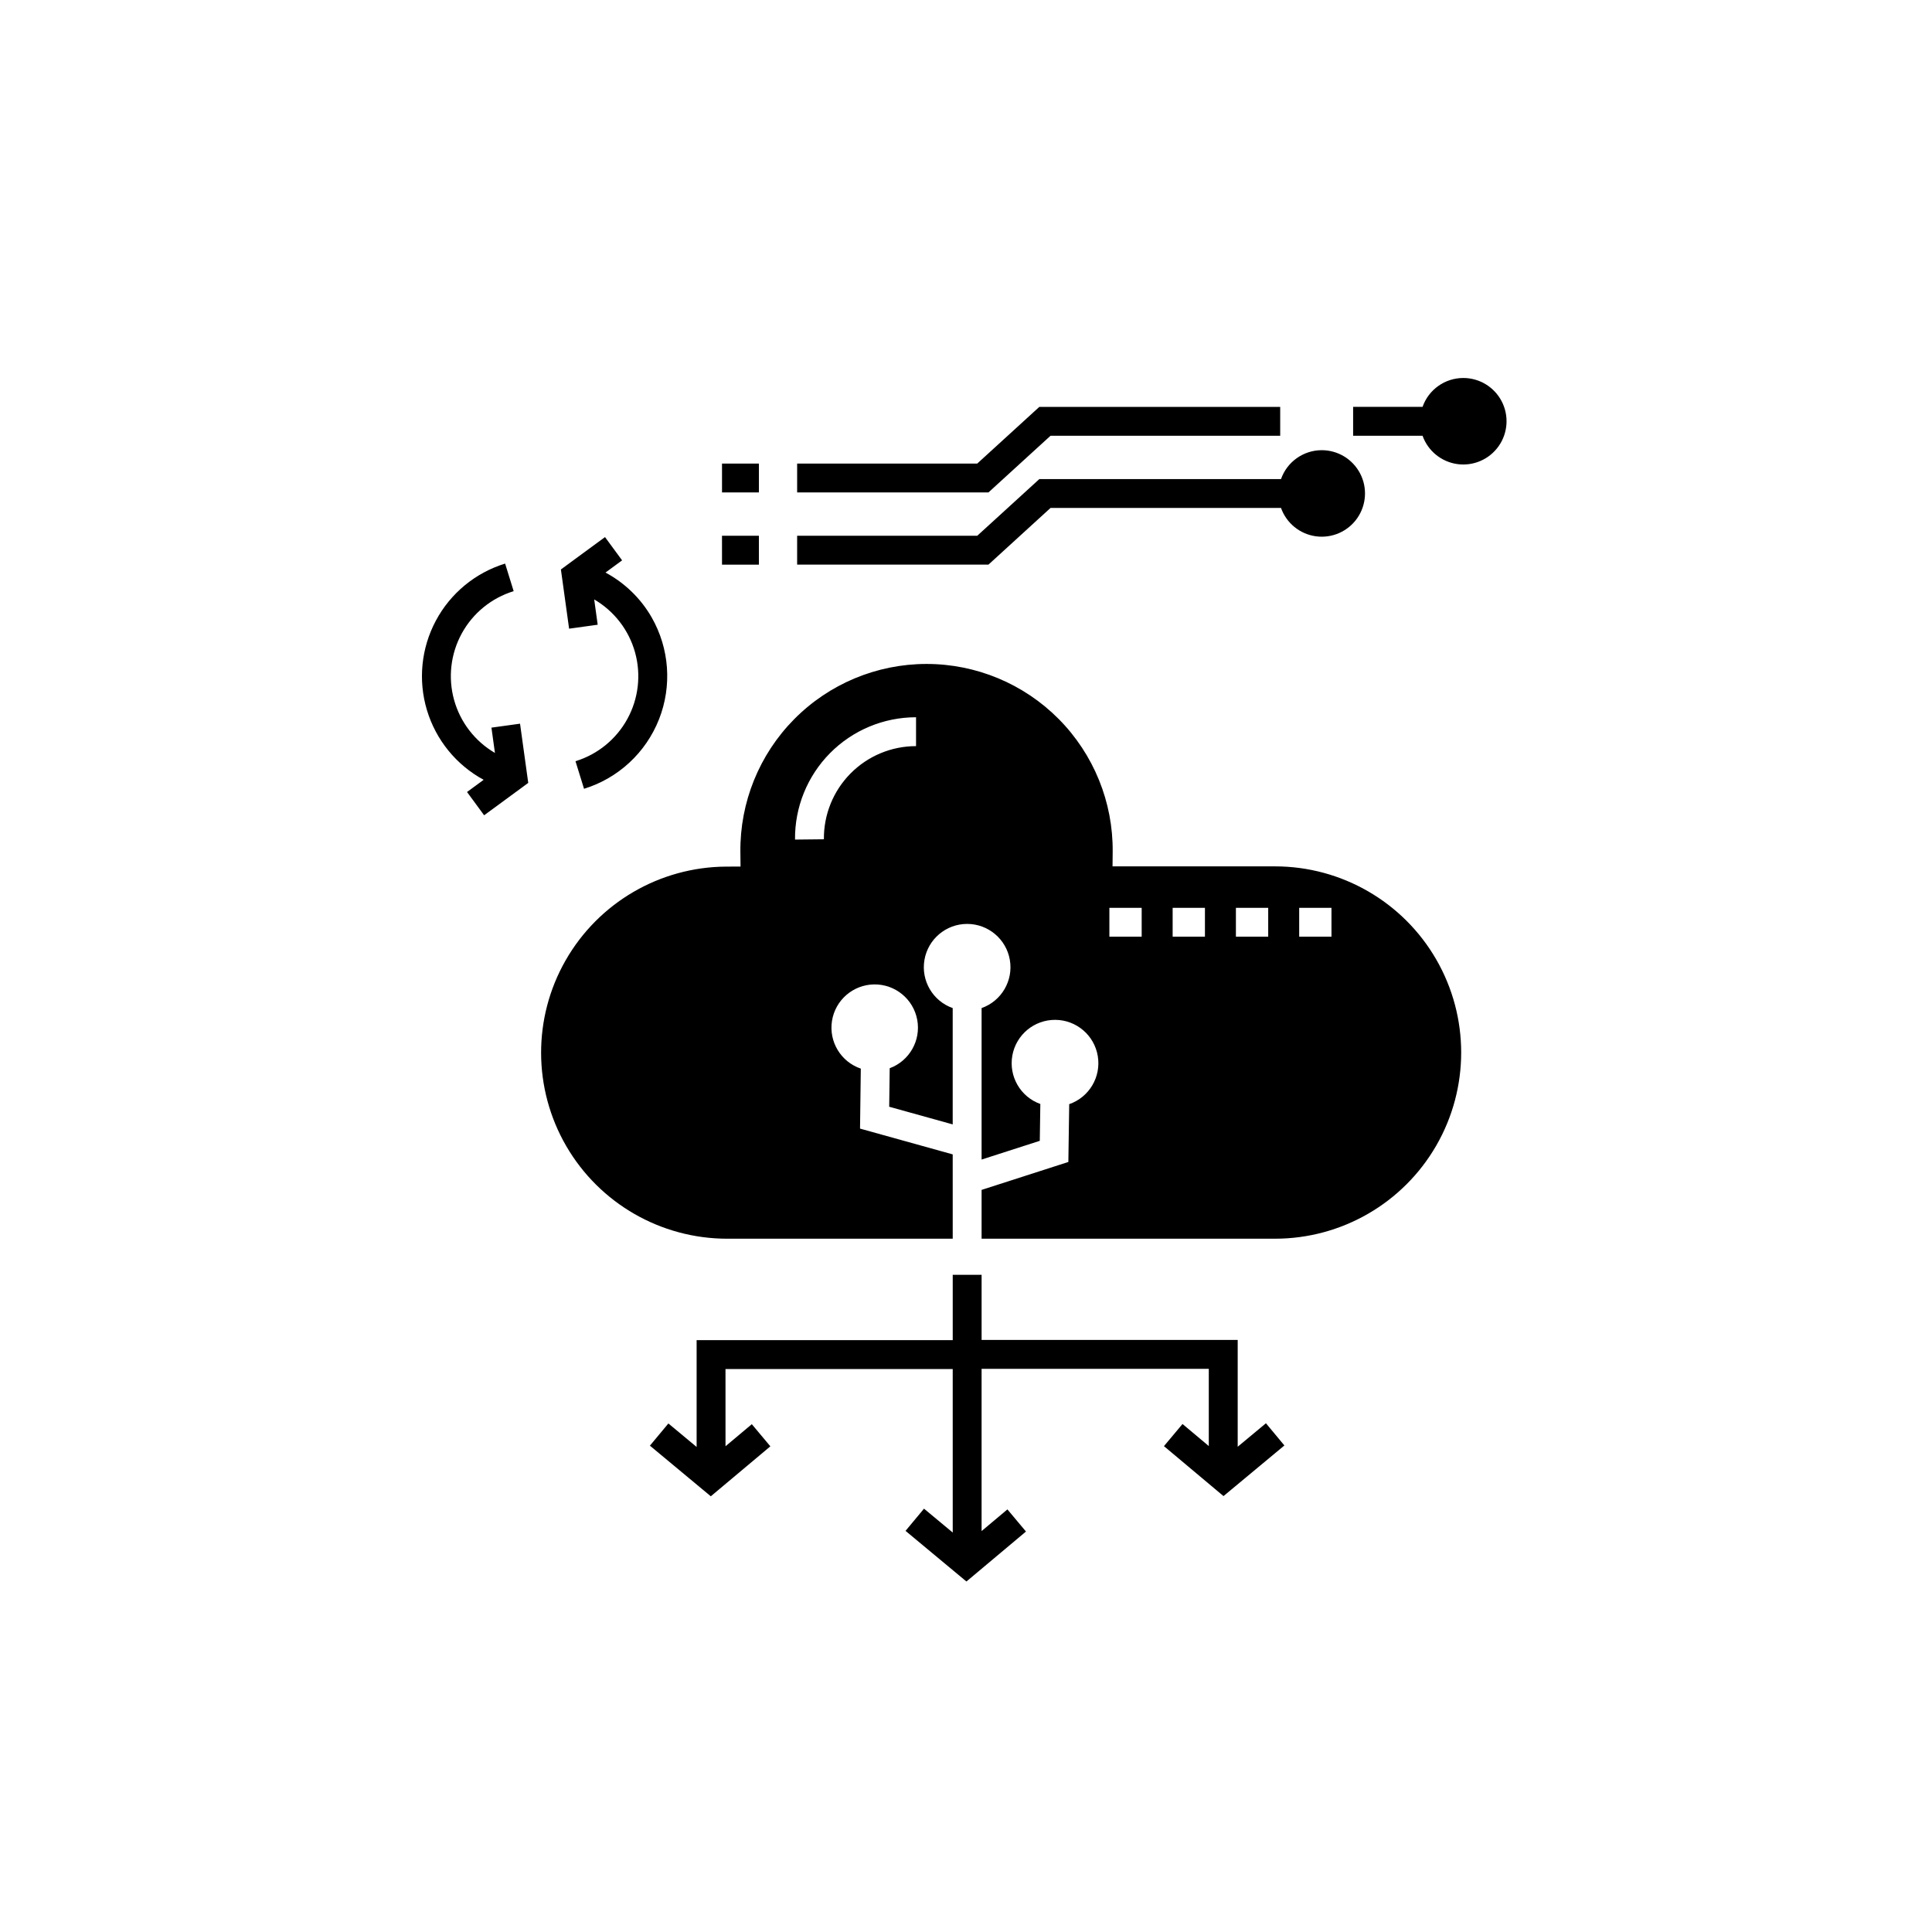 <?xml version="1.0" encoding="UTF-8"?>
<!-- The Best Svg Icon site in the world: iconSvg.co, Visit us! https://iconsvg.co -->
<svg fill="#000000" width="800px" height="800px" version="1.1" viewBox="144 144 512 512" xmlns="http://www.w3.org/2000/svg">
 <path d="m405.95 274.5h-50.699v-7.652h47.73l16.453-15.02h63.832v7.652h-60.867zm125.82-30.328c-4.852 0.008-9.172 3.074-10.777 7.652h-18.402v7.656h18.402c1.438 4.035 5.004 6.93 9.246 7.512 4.242 0.578 8.457-1.258 10.922-4.762 2.465-3.5 2.773-8.086 0.797-11.887-1.977-3.797-5.906-6.18-10.188-6.172zm-196.43 49.465h9.781l-0.004-7.656h-9.781zm158.92-30.328v-0.004c-4.852 0.012-9.172 3.078-10.781 7.656h-64.043l-16.453 15.02h-47.734v7.652h50.699l16.453-15.02h61.082c1.438 4.035 5.004 6.934 9.246 7.512 4.242 0.578 8.457-1.258 10.922-4.758 2.465-3.504 2.773-8.086 0.797-11.887-1.977-3.801-5.906-6.18-10.188-6.176zm-158.92 11.191h9.781v-7.652h-9.781zm-53.523 61.285 2.172 15.691-11.688 8.582-4.531-6.168 4.398-3.231h0.004c-7.25-3.93-12.652-10.566-15.027-18.465-2.375-7.898-1.531-16.414 2.352-23.691 3.879-7.277 10.48-12.723 18.363-15.148l2.266 7.309c-5.867 1.801-10.801 5.82-13.75 11.203-2.949 5.383-3.68 11.707-2.039 17.617 1.641 5.914 5.527 10.957 10.828 14.051l-0.926-6.703zm34.879-28.176c-2.887-5.023-7.125-9.137-12.234-11.875l4.402-3.234-4.531-6.168-11.688 8.582 2.172 15.691 7.578-1.047-0.926-6.711 0.004 0.008c5.301 3.094 9.188 8.133 10.828 14.047 1.641 5.914 0.91 12.238-2.039 17.621-2.949 5.383-7.883 9.406-13.75 11.207l2.266 7.309c9.074-2.805 16.379-9.578 19.867-18.414 3.484-8.832 2.766-18.773-1.949-27.016zm162.79 213.57-7.484 6.223v-28.301h-67.867v-17.266h-7.652v17.32h-67.871v28.301l-7.484-6.223-4.894 5.883 16.137 13.418 15.785-13.242-4.918-5.867-6.969 5.848-0.004-20.465h60.215l0.004 43.332-7.613-6.328-4.894 5.883 16.137 13.418 15.781-13.238-4.918-5.867-6.844 5.742v-42.992h60.211v20.461l-6.965-5.844-4.918 5.867 15.781 13.238 16.137-13.418zm2.406-147.58h-43.059l0.039-3.863c0.121-13.164-5.027-25.832-14.297-35.184-9.273-9.352-21.895-14.605-35.062-14.598-13.168 0.008-25.785 5.277-35.043 14.637-9.262 9.363-14.395 22.035-14.262 35.203l0.043 3.852-3.852 0.016c-17.582 0.109-33.773 9.57-42.5 24.832-8.723 15.262-8.664 34.016 0.16 49.223 8.828 15.203 25.078 24.559 42.66 24.555h59.762l-0.004-22.348-24.559-6.832 0.203-15.895h0.004c-5.285-1.793-8.512-7.133-7.641-12.645 0.871-5.512 5.586-9.594 11.164-9.672 5.582-0.074 10.402 3.879 11.426 9.367 1.02 5.484-2.059 10.906-7.293 12.844l-0.133 10.207 16.828 4.68v-30.824c-5.269-1.863-8.434-7.254-7.488-12.766 0.945-5.512 5.723-9.539 11.316-9.539 5.59 0 10.367 4.027 11.316 9.539 0.945 5.512-2.219 10.902-7.488 12.766v40.141l15.422-4.965 0.145-9.762h-0.004c-5.266-1.895-8.398-7.309-7.418-12.82 0.98-5.508 5.785-9.512 11.383-9.477 5.598 0.031 10.355 4.094 11.266 9.613 0.914 5.523-2.285 10.898-7.574 12.73l-0.227 15.32-22.992 7.402v12.934h77.758c17.625 0 33.914-9.402 42.727-24.668s8.812-34.07 0-49.336c-8.812-15.262-25.102-24.668-42.727-24.668zm-95.133-31.867c-6.523 0-12.773 2.609-17.359 7.246-4.586 4.637-7.129 10.914-7.059 17.438l-7.652 0.082c-0.09-8.566 3.246-16.812 9.27-22.902 6.023-6.09 14.234-9.516 22.801-9.516zm59.797 50.5h-8.559v-7.652h8.559zm16.766 0h-8.559v-7.652h8.559zm16.766 0h-8.559v-7.652h8.559zm16.766 0h-8.555v-7.652h8.555z"/>
</svg>